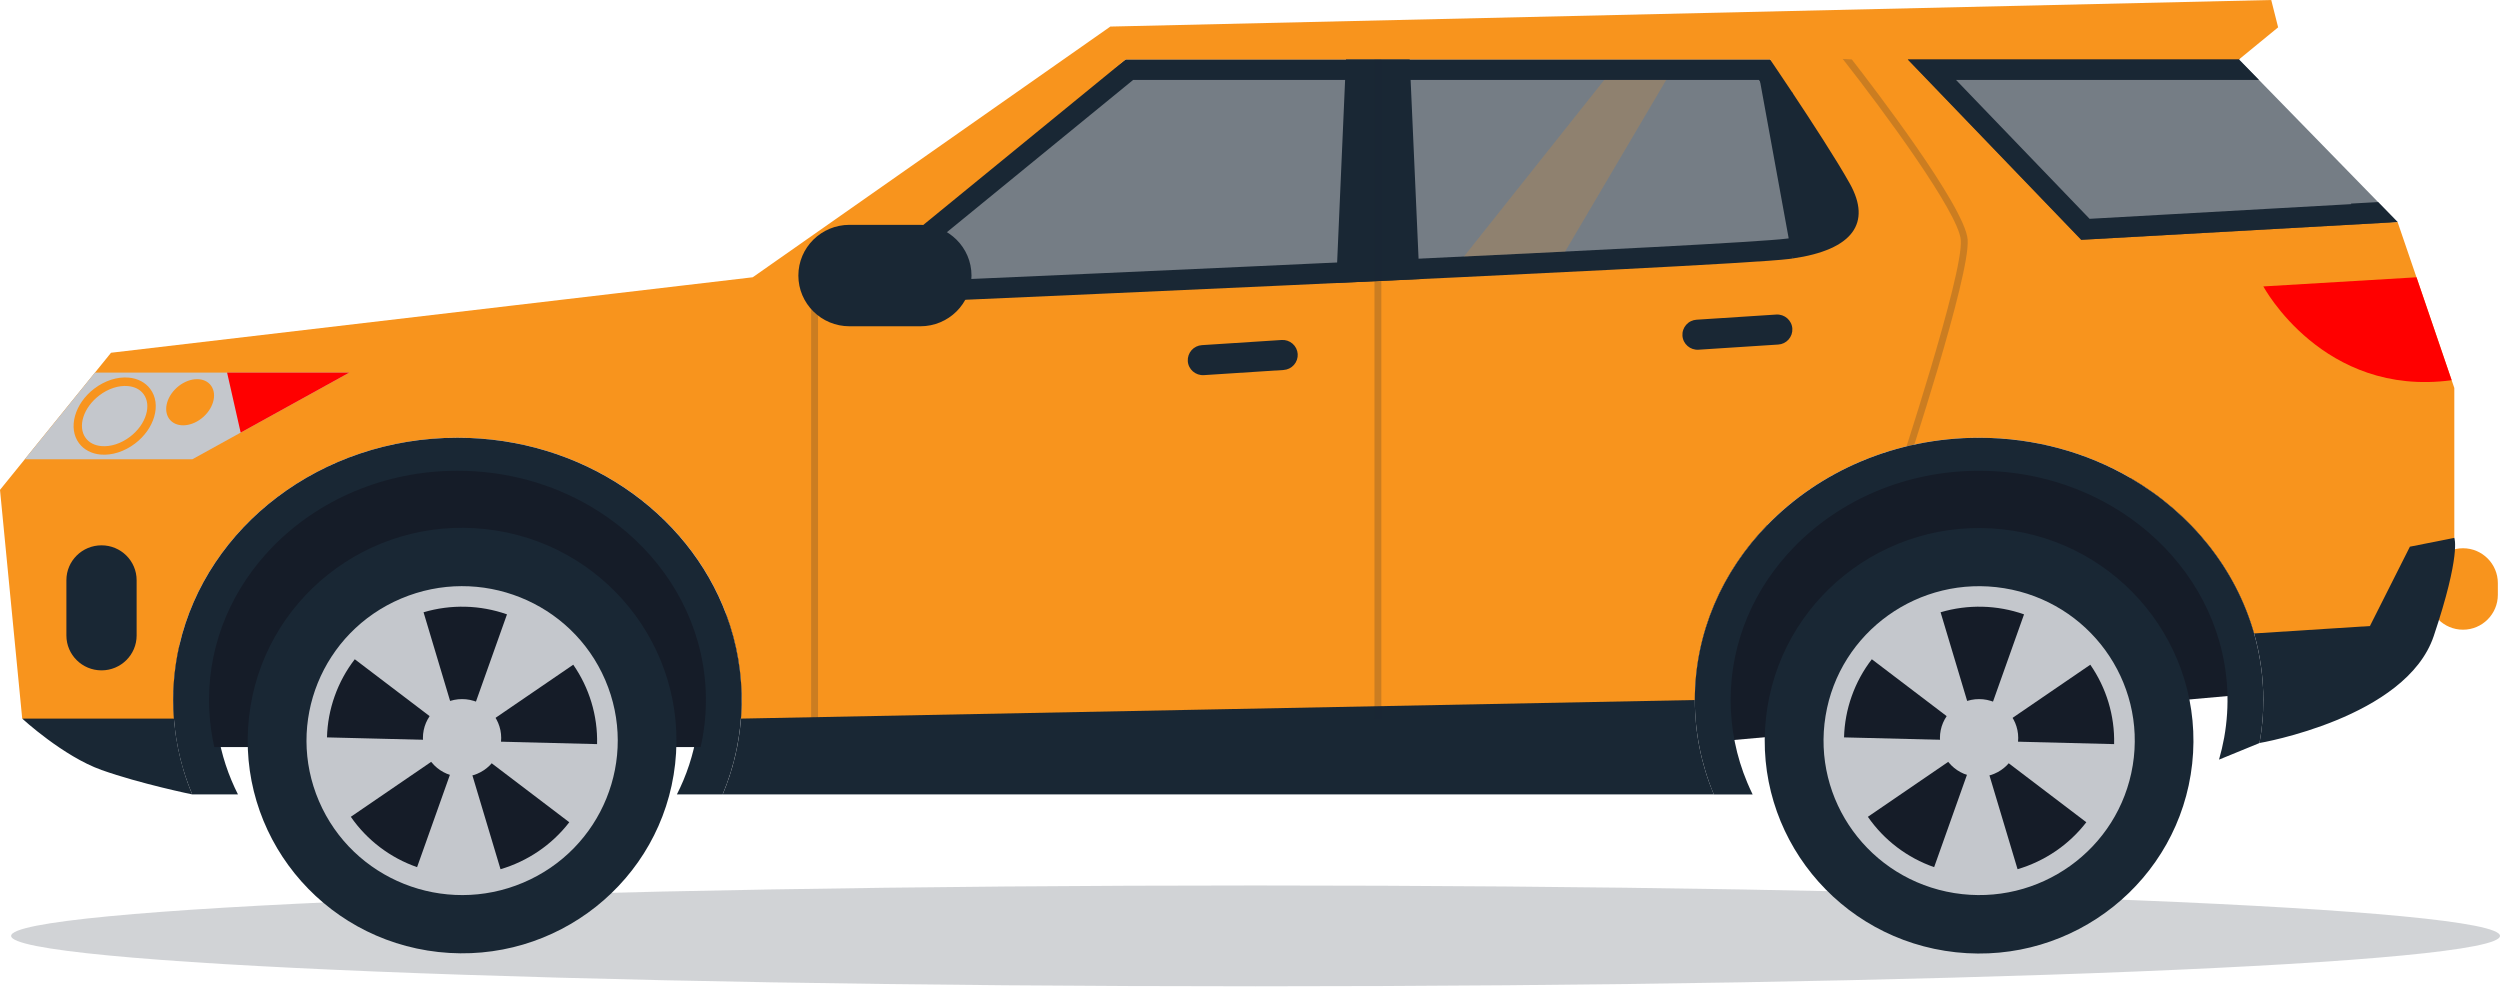 <svg width="200" height="79" viewBox="0 0 200 79" fill="none" xmlns="http://www.w3.org/2000/svg">
<path opacity="0.2" d="M100.445 78.904C155.427 78.904 199.999 77.098 199.999 74.871C199.999 72.644 155.427 70.838 100.445 70.838C45.463 70.838 0.891 72.644 0.891 74.871C0.891 77.098 45.463 78.904 100.445 78.904Z" fill="#192734"/>
<path d="M199.828 46.652C199.828 45.11 198.58 43.86 197.04 43.86C195.5 43.86 194.252 45.11 194.252 46.652V47.583C194.252 49.126 195.5 50.376 197.04 50.376C198.58 50.376 199.828 49.126 199.828 47.583V46.652Z" fill="#F8941D"/>
<path d="M178.91 55.608C178.91 53.943 178.677 52.328 178.24 50.789C176.905 46.079 173.659 42.082 169.313 39.545C166.134 37.69 162.366 36.617 158.327 36.617C152.243 36.617 146.776 39.053 143.008 42.925C139.736 46.288 137.744 50.734 137.744 55.609C137.744 56.833 137.871 58.054 138.123 59.251L178.909 55.622C178.91 55.617 178.91 55.612 178.91 55.608Z" fill="#151C28"/>
<path d="M135.587 55.999C135.587 50.613 137.788 45.702 141.403 41.987C108.755 46.13 74.51 50.84 74.636 49.895C74.716 49.309 67.453 49.144 58.105 49.172C59.095 51.826 59.496 54.663 59.279 57.487C59.12 59.574 58.626 61.622 57.815 63.552H137.105C136.103 61.16 135.587 58.593 135.587 55.999ZM13.859 55.999C13.859 54.493 14.032 53.024 14.359 51.608L1.778 57.489C1.778 57.489 5.055 60.507 8.125 61.6C11.195 62.693 15.378 63.553 15.378 63.553H15.38C14.377 61.161 13.86 58.593 13.859 55.999ZM196.346 43.03L185.885 36.238C185.885 36.238 179.818 37.039 170.464 38.254C175.267 41.056 178.853 45.472 180.328 50.676C180.819 52.408 181.068 54.199 181.067 55.999C181.067 57.171 180.961 58.321 180.761 59.441H180.763C180.763 59.441 192.495 57.444 194.698 50.886C196.901 44.327 196.346 43.03 196.346 43.03Z" fill="#192734"/>
<path opacity="0.6" d="M90.058 4.755L65.938 24.473C65.938 24.473 138.082 21.371 143.148 20.715C143.231 20.704 143.31 20.692 143.391 20.681V7.409C142.367 5.871 141.606 4.755 141.606 4.755H90.058Z" fill="#192734"/>
<path d="M188.068 16.287L188.108 16.33L167.167 17.505L156.482 6.395H180.715L179.125 4.766L179.932 3.116H148.76L165.83 20.865L191.808 17.764L190.25 16.166L188.068 16.287ZM61.075 26.325L90.057 4.756H141.606L146.533 9.195C148.99 11.379 152.409 13.757 154.92 15.502C157.662 17.409 158.63 18.099 159.043 18.72L160.593 21.05L143.552 22.316C143.489 22.325 143.427 22.335 143.362 22.343C138.283 23 68.957 25.987 66.009 26.114L61.075 26.325ZM90.65 6.395L70.801 22.622C87.16 21.908 138.762 19.63 142.934 19.09C142.98 19.084 143.026 19.077 143.071 19.072L143.268 19.047L153.199 18.311L153.025 18.189C150.39 16.357 146.781 13.848 144.16 11.488L144.006 11.349L140.716 6.395H90.65Z" fill="#192734"/>
<path d="M60.218 22.182L8.883 28.22L0 39.19L1.777 57.488H13.915C13.877 56.993 13.858 56.497 13.858 56.001C13.858 44.413 24.038 35.019 36.597 35.019C49.156 35.019 59.337 44.412 59.337 56.001C59.337 56.501 59.317 56.996 59.28 57.488L135.587 56.001C135.587 44.413 145.768 35.019 158.327 35.019C168.892 35.019 177.773 41.667 180.327 50.676L189.594 50.082L192.792 43.735L196.345 43.03V31.04L191.808 17.764L166.499 19.185L152.62 4.755H179.117L182.25 2.187L181.699 0L88.828 2.125L60.218 22.182ZM143.39 20.682C143.309 20.693 143.23 20.706 143.147 20.715C138.081 21.371 65.937 24.474 65.937 24.474L90.057 4.755H141.605C141.605 4.755 142.368 5.871 143.39 7.41V20.682Z" fill="#F8941D"/>
<path opacity="0.6" d="M166.498 19.185L191.807 17.764L179.124 4.765L179.116 4.755H152.619L166.498 19.185Z" fill="#192734"/>
<path d="M147.993 14.703C146.946 12.82 144.887 9.662 143.389 7.41L140.724 6.067L143.389 20.682C148.261 19.986 149.727 17.822 147.993 14.703Z" fill="#192734"/>
<path d="M7.599 29.806H27.948L15.392 36.74H1.984L7.599 29.806Z" fill="#C4C7CC"/>
<path d="M10.93 50.841C10.93 52.38 9.672 53.629 8.121 53.629C6.571 53.629 5.312 52.38 5.312 50.841V46.414C5.312 44.875 6.571 43.626 8.121 43.626C9.672 43.626 10.93 44.875 10.93 46.414V50.841ZM103.816 28.32C103.826 28.478 103.804 28.636 103.753 28.786C103.701 28.936 103.621 29.074 103.516 29.193C103.411 29.311 103.284 29.408 103.141 29.478C102.999 29.547 102.844 29.588 102.686 29.598L96.311 30.011C95.643 30.053 95.066 29.552 95.023 28.889C95.013 28.731 95.035 28.573 95.087 28.423C95.138 28.273 95.219 28.135 95.323 28.016C95.428 27.897 95.556 27.801 95.698 27.731C95.841 27.662 95.995 27.621 96.153 27.611L102.529 27.199C102.848 27.177 103.163 27.283 103.404 27.493C103.646 27.703 103.794 28 103.816 28.32ZM143.387 26.287C143.397 26.445 143.375 26.603 143.324 26.753C143.272 26.903 143.192 27.041 143.087 27.16C142.982 27.279 142.855 27.375 142.712 27.445C142.57 27.514 142.415 27.555 142.257 27.564L135.882 27.977C135.214 28.02 134.638 27.517 134.595 26.855C134.585 26.697 134.606 26.538 134.658 26.389C134.709 26.239 134.79 26.101 134.895 25.982C135 25.863 135.127 25.766 135.269 25.697C135.412 25.627 135.567 25.587 135.725 25.577L142.1 25.164C142.767 25.122 143.343 25.624 143.387 26.287Z" fill="#192734"/>
<path d="M193.321 22.183L181.067 22.914C181.067 22.914 185.83 31.801 196.132 30.418L193.321 22.183Z" fill="#FF0000"/>
<path d="M113.558 22.326L106.899 22.638L107.68 4.755H112.777L113.558 22.326ZM77.72 22.045C77.72 24.286 75.889 26.102 73.632 26.102H67.958C65.7 26.102 63.869 24.286 63.869 22.045C63.869 19.804 65.7 17.987 67.958 17.987H73.632C75.889 17.987 77.72 19.804 77.72 22.045Z" fill="#192734"/>
<path opacity="0.2" d="M110.506 4.756H109.956V57.488H110.506V4.756ZM65.441 24.651H64.891V57.488H65.441V24.651ZM152.334 38.073L151.811 37.902C151.864 37.743 157.078 21.962 156.864 19.206C156.695 17.023 150.611 8.772 147.418 4.715L148.145 4.753C149.757 6.824 157.209 16.531 157.413 19.165C157.635 22.027 152.55 37.419 152.334 38.073Z" fill="#192734"/>
<path d="M18.521 62.434C17.831 60.79 17.41 59.046 17.274 57.268C17.242 56.846 17.225 56.424 17.225 56.001C17.225 54.718 17.372 53.467 17.651 52.26C19.515 44.185 27.288 38.129 36.595 38.129C45.086 38.129 52.301 43.17 54.916 50.186C55.76 52.446 56.101 54.862 55.916 57.268C55.78 59.046 55.359 60.79 54.669 62.434C54.51 62.813 54.337 63.187 54.151 63.553H57.812C59.734 58.972 59.838 53.829 58.102 49.174C55.032 40.938 46.562 35.019 36.594 35.019C25.667 35.019 16.543 42.13 14.354 51.608C13.91 53.534 13.76 55.517 13.912 57.487C14.07 59.575 14.565 61.623 15.376 63.552H19.037C18.852 63.186 18.68 62.813 18.521 62.434ZM139.779 62.602C138.902 60.512 138.45 58.268 138.451 56.001C138.451 51.294 140.374 47.001 143.534 43.753C147.173 40.014 152.451 37.662 158.325 37.662C162.226 37.662 165.864 38.698 168.934 40.49C173.131 42.939 176.265 46.799 177.555 51.347C178.262 53.839 178.391 56.46 177.934 59.009C177.827 59.604 177.689 60.192 177.521 60.771L180.76 59.443C181.283 56.527 181.135 53.529 180.327 50.678C178.852 45.475 175.266 41.059 170.464 38.257C166.952 36.207 162.79 35.021 158.327 35.021C151.605 35.021 145.566 37.712 141.402 41.99C137.787 45.705 135.587 50.616 135.587 56.002C135.586 58.596 136.103 61.164 137.106 63.556H140.211C140.058 63.242 139.914 62.924 139.779 62.602Z" fill="#192734"/>
<path d="M56.206 59.007C56.662 56.458 56.533 53.837 55.827 51.345C54.537 46.797 51.403 42.937 47.206 40.488C44.135 38.697 40.497 37.66 36.597 37.66C30.722 37.66 25.444 40.013 21.805 43.752C18.645 46.998 16.722 51.291 16.722 55.999C16.722 56.346 16.733 56.69 16.754 57.032C16.809 57.953 16.94 58.867 17.144 59.766H56.049C56.107 59.516 56.16 59.262 56.206 59.007Z" fill="#151C28"/>
<path d="M8.043 36.364C7.32 36.298 6.709 35.977 6.322 35.458C5.421 34.248 5.966 32.29 7.537 31.093C8.383 30.449 9.39 30.126 10.301 30.209C11.025 30.275 11.635 30.598 12.021 31.116C12.47 31.717 12.58 32.512 12.332 33.352C12.095 34.156 11.554 34.912 10.806 35.481C9.961 36.125 8.953 36.447 8.043 36.364ZM10.239 30.886C9.491 30.818 8.654 31.09 7.942 31.635C6.667 32.606 6.183 34.136 6.861 35.048C7.136 35.417 7.566 35.638 8.106 35.687C8.853 35.755 9.69 35.483 10.402 34.94C11.034 34.458 11.491 33.827 11.687 33.161C11.872 32.533 11.8 31.952 11.483 31.527C11.209 31.156 10.778 30.936 10.239 30.886ZM16.276 33.346C15.399 34.136 14.21 34.255 13.621 33.611C13.031 32.967 13.266 31.805 14.143 31.013C15.02 30.223 16.209 30.104 16.799 30.747C17.389 31.392 17.154 32.555 16.276 33.346Z" fill="#F8941D"/>
<path d="M18.167 29.806L19.253 34.607L27.947 29.806H18.167Z" fill="#FF0000"/>
<path d="M54.01 61.126C55.057 51.784 48.275 43.368 38.861 42.33C29.448 41.291 20.969 48.022 19.922 57.364C18.875 66.707 25.658 75.122 35.071 76.161C44.484 77.199 52.964 70.468 54.01 61.126Z" fill="#192734"/>
<path d="M41.851 70.614C48.176 67.938 51.117 60.681 48.42 54.404C45.724 48.128 38.411 45.209 32.088 47.885C25.764 50.561 22.823 57.818 25.519 64.095C28.215 70.371 35.528 73.29 41.851 70.614Z" fill="#C4C7CC"/>
<path d="M36.962 59.26L47.766 59.529C47.824 57.243 47.138 55.021 45.86 53.177L36.962 59.26ZM36.962 59.26L28.065 65.344C29.361 67.214 31.218 68.625 33.367 69.372L36.962 59.26ZM45.543 65.78L36.962 59.26L40.042 69.538C42.203 68.899 44.143 67.596 45.543 65.78ZM36.962 59.26L40.559 49.148C38.407 48.392 36.071 48.334 33.884 48.982L36.962 59.26ZM36.962 59.26L28.382 52.74C27.694 53.633 27.151 54.629 26.774 55.692C26.396 56.752 26.188 57.866 26.159 58.991L36.962 59.26Z" fill="#151C28"/>
<path d="M36.965 62.144C38.694 62.144 40.096 60.752 40.096 59.036C40.096 57.32 38.694 55.928 36.965 55.928C35.235 55.928 33.833 57.32 33.833 59.036C33.833 60.752 35.235 62.144 36.965 62.144Z" fill="#C4C7CC"/>
<path d="M175.374 61.103C176.398 51.759 169.595 43.36 160.18 42.344C150.765 41.328 142.302 48.079 141.279 57.423C140.255 66.767 147.057 75.166 156.472 76.182C165.888 77.198 174.35 70.447 175.374 61.103Z" fill="#192734"/>
<path d="M170.62 61.23C171.721 54.495 167.113 48.15 160.327 47.056C153.541 45.964 147.147 50.537 146.045 57.272C144.944 64.007 149.552 70.352 156.338 71.445C163.125 72.538 169.519 67.965 170.62 61.23Z" fill="#C4C7CC"/>
<path d="M158.327 59.26L169.129 59.529C169.187 57.243 168.501 55.021 167.224 53.177L158.327 59.26ZM158.325 59.26L149.43 65.344C150.726 67.214 152.582 68.624 154.731 69.372L158.325 59.26Z" fill="#151C28"/>
<path d="M166.906 65.78L158.325 59.259L161.405 69.537C163.566 68.898 165.506 67.595 166.906 65.78Z" fill="#151C28"/>
<path d="M158.327 59.26L161.923 49.148C159.771 48.392 157.434 48.334 155.247 48.982L158.327 59.26ZM158.325 59.26L149.746 52.74C149.058 53.633 148.515 54.629 148.138 55.692C147.76 56.752 147.553 57.866 147.523 58.991L158.325 59.26Z" fill="#151C28"/>
<path d="M158.327 62.144C160.056 62.144 161.458 60.752 161.458 59.036C161.458 57.32 160.056 55.928 158.327 55.928C156.597 55.928 155.195 57.32 155.195 59.036C155.195 60.752 156.597 62.144 158.327 62.144Z" fill="#C4C7CC"/>
<path opacity="0.2" d="M128.34 6.395H133.297L125.206 20.128L117.114 20.522L128.34 6.395Z" fill="#F8941D"/>
</svg>
